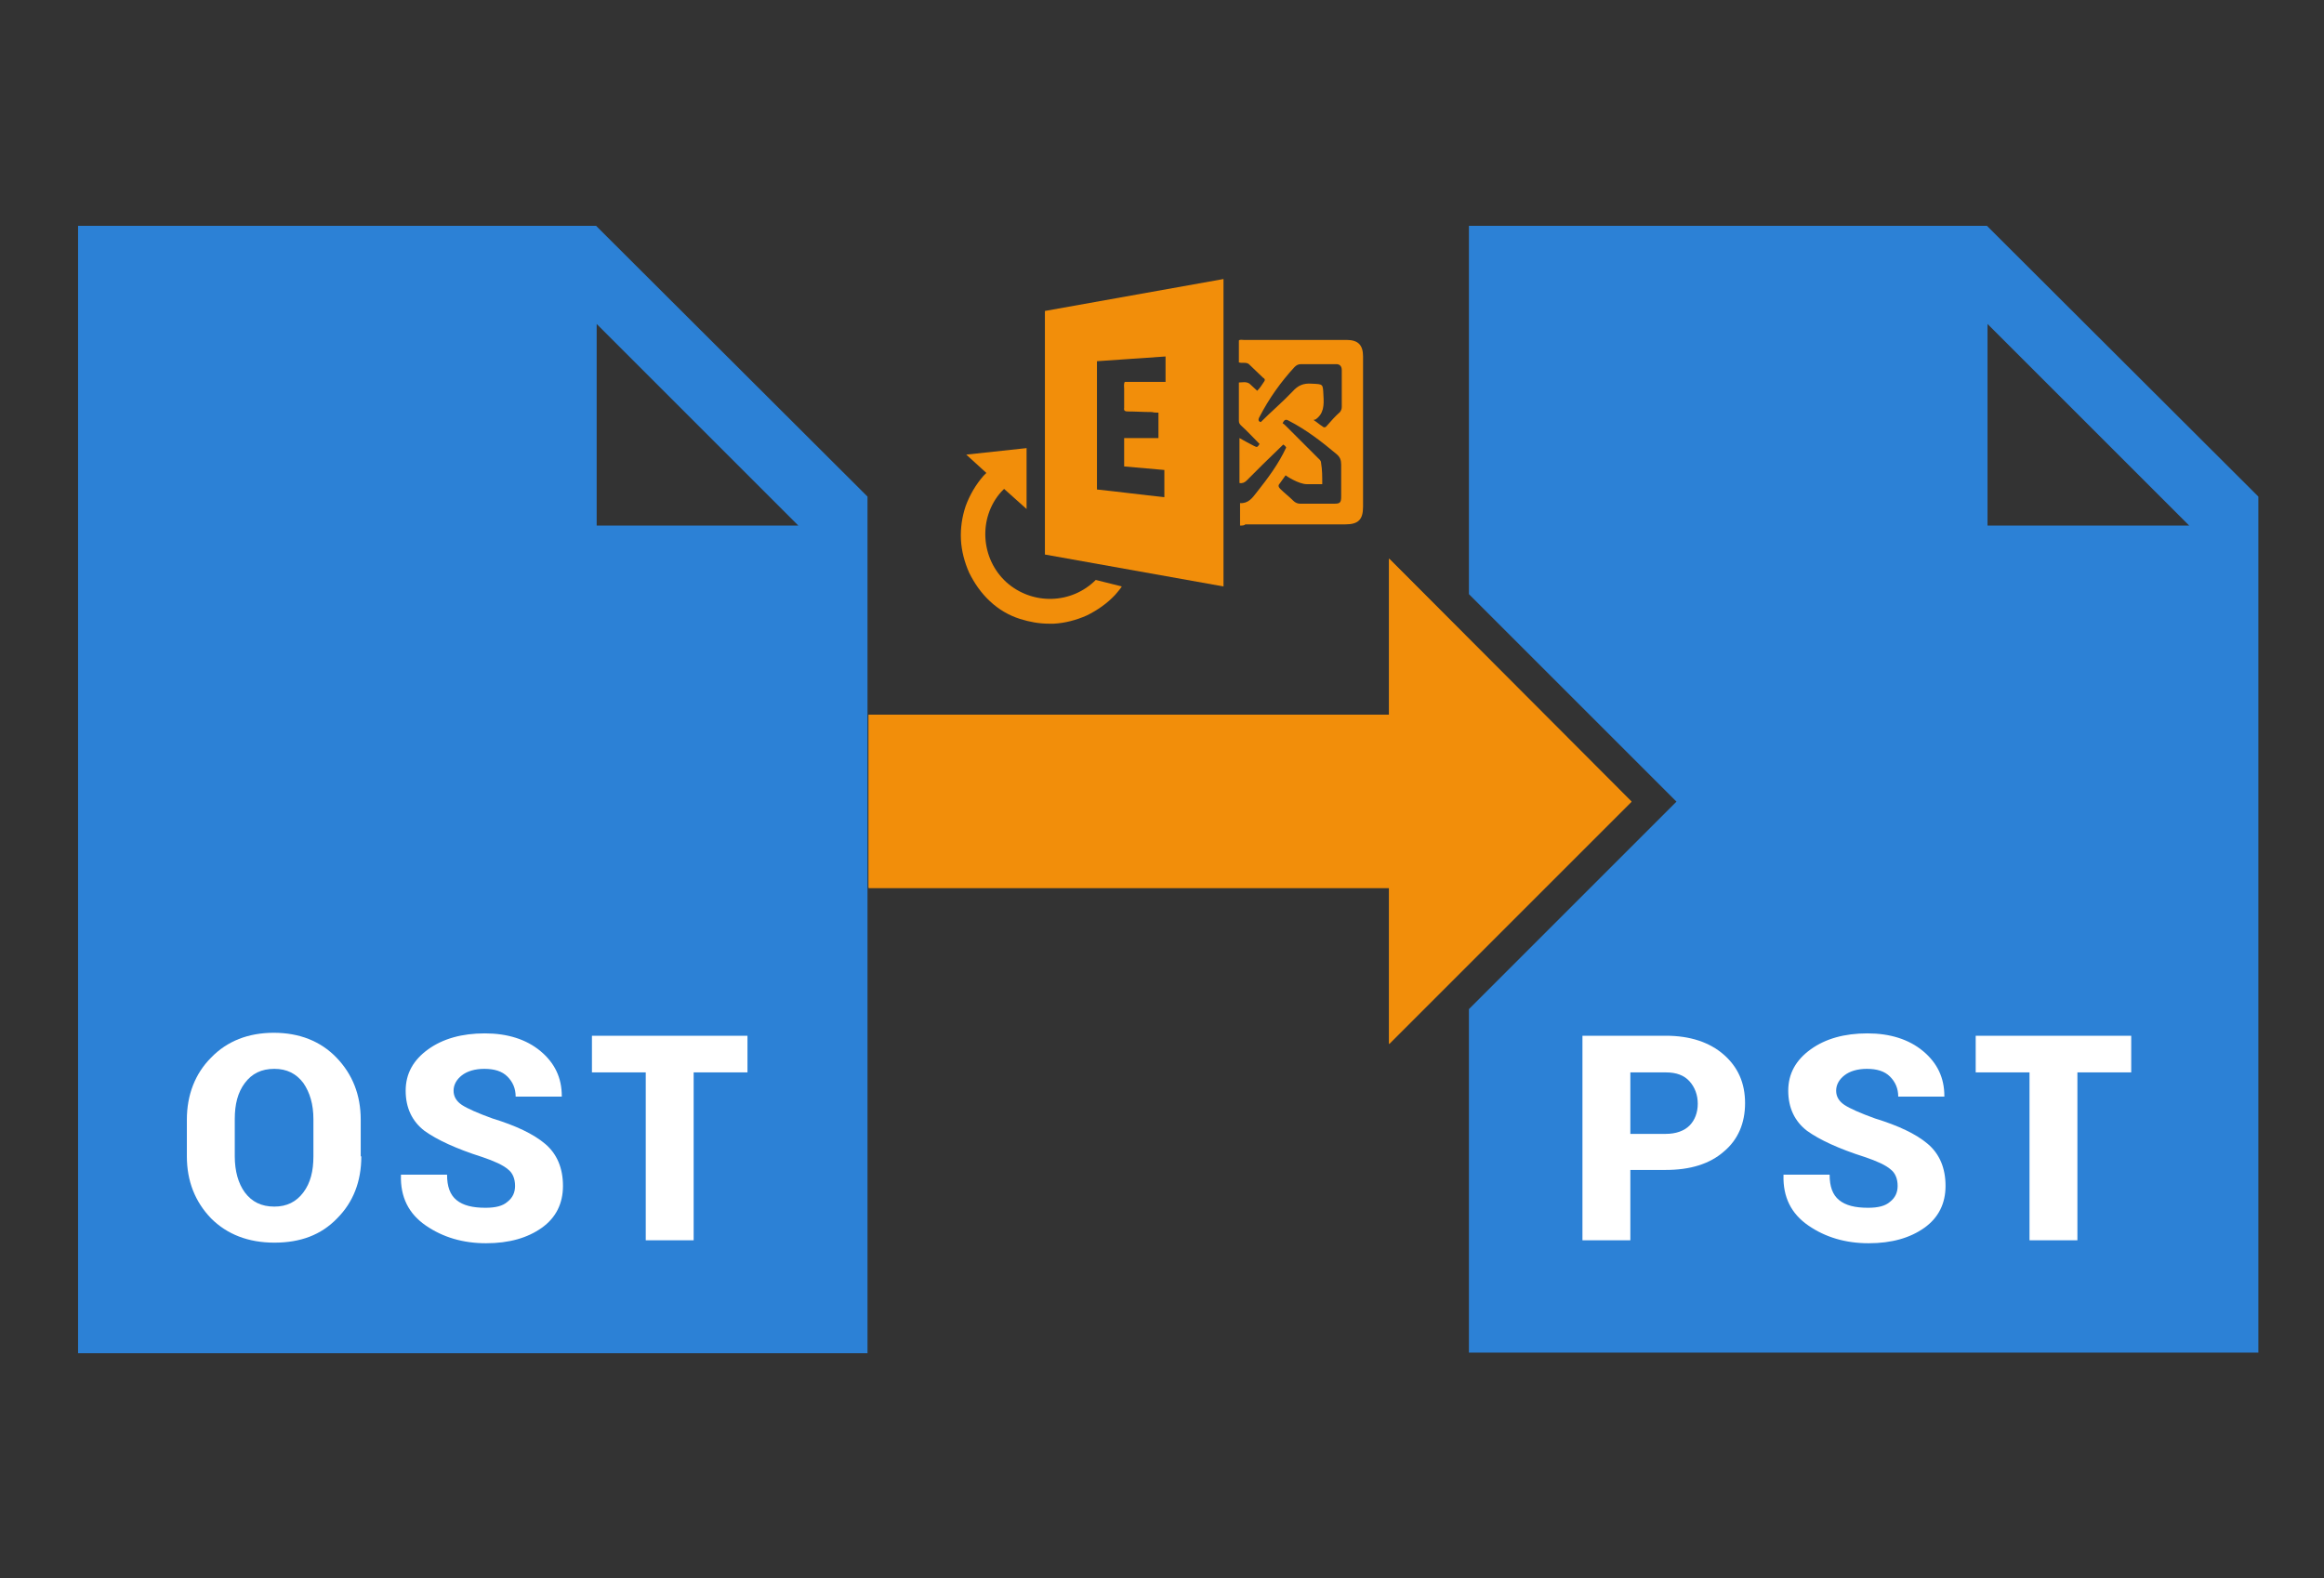 <?xml version="1.0" encoding="utf-8"?>
<!-- Generator: Adobe Illustrator 24.1.1, SVG Export Plug-In . SVG Version: 6.00 Build 0)  -->
<svg version="1.1" id="Layer_1" xmlns="http://www.w3.org/2000/svg" xmlns:xlink="http://www.w3.org/1999/xlink" x="0px" y="0px"
	 width="393px" height="267px" viewBox="0 0 393 267" style="enable-background:new 0 0 393 267;" xml:space="preserve">
<rect x="0" y="0" width="393" height="267" fill="#333333" stroke="none"/>
<g>
	<g>
		<polygon style="fill:#F28E0A;" points="146.9,150.2 234.9,150.2 234.9,176.6 275.9,135.6 234.9,94.5 234.9,120.9 146.9,120.9 		
			"/>
		<g>
			<path style="fill:#2C81D6;" d="M336,38.2h-87.6v62.3l35.1,35.1l-35.1,35.1v58.1h133.5V84L336,38.2z M336.1,88.9V54.8l34.1,34.1
				H336.1z"/>
		</g>
		<polygon style="fill:#F28E0A;" points="146.9,150.2 234.9,150.2 234.9,176.6 275.9,135.6 234.9,94.5 234.9,120.9 146.9,120.9 		
			"/>
		<path style="fill:#FFFFFF;" d="M275.7,197.9v11.9h-8.1v-34.6h14.1c4.1,0,7.4,1.1,9.8,3.2c2.4,2.1,3.6,4.8,3.6,8.2
			c0,3.4-1.2,6.2-3.6,8.2c-2.4,2.1-5.7,3.1-9.8,3.1H275.7z M275.7,191.8h6c1.7,0,3.1-0.5,4-1.4s1.4-2.2,1.4-3.7
			c0-1.5-0.5-2.8-1.4-3.8c-0.9-1-2.2-1.5-4-1.5h-6V191.8z"/>
		<path style="fill:#FFFFFF;" d="M320.9,200.6c0-1.2-0.4-2.2-1.2-2.8c-0.8-0.7-2.3-1.4-4.4-2.1c-4.4-1.4-7.6-2.9-9.7-4.4
			c-2.1-1.6-3.2-3.9-3.2-6.8c0-2.9,1.3-5.2,3.8-7c2.5-1.8,5.7-2.7,9.6-2.7c3.8,0,7,1,9.4,3c2.4,2,3.6,4.5,3.6,7.6l0,0.1H321
			c0-1.4-0.5-2.5-1.4-3.4c-0.9-0.9-2.2-1.3-3.9-1.3c-1.6,0-2.9,0.4-3.8,1.1c-0.9,0.7-1.4,1.6-1.4,2.6c0,1,0.5,1.8,1.4,2.4
			c0.9,0.6,2.7,1.4,5.2,2.3c3.9,1.2,6.9,2.6,8.9,4.3c2,1.7,3,4.1,3,7.1c0,3-1.2,5.4-3.6,7.1c-2.4,1.7-5.5,2.6-9.4,2.6
			c-3.9,0-7.3-1-10.2-3c-2.9-2-4.3-4.8-4.2-8.5l0-0.1h7.8c0,2,0.5,3.4,1.6,4.3c1.1,0.9,2.7,1.3,4.9,1.3c1.7,0,2.9-0.3,3.7-1
			C320.5,202.6,320.9,201.7,320.9,200.6z"/>
		<path style="fill:#FFFFFF;" d="M360.4,181.4h-9.1v28.4h-8.1v-28.4h-9.1v-6.2h26.3V181.4z"/>
		<path style="fill:#2C81D6;" d="M100.8,38.2H13.2v190.7h133.5V84L100.8,38.2z M100.9,88.9V54.8L135,88.9H100.9z"/>
		<path style="fill:#FFFFFF;" d="M61.1,195.6c0,4.3-1.4,7.8-4.1,10.5c-2.7,2.8-6.2,4.1-10.6,4.1c-4.4,0-8-1.4-10.7-4.1
			c-2.7-2.8-4.1-6.3-4.1-10.5v-6.2c0-4.2,1.4-7.8,4.1-10.5c2.7-2.8,6.3-4.2,10.6-4.2c4.3,0,7.9,1.4,10.6,4.2
			c2.7,2.8,4.1,6.3,4.1,10.5V195.6z M53,189.3c0-2.5-0.6-4.5-1.7-6.1c-1.2-1.6-2.8-2.4-4.9-2.4c-2.2,0-3.8,0.8-5,2.4
			c-1.2,1.6-1.7,3.6-1.7,6.1v6.3c0,2.5,0.6,4.6,1.7,6.1c1.2,1.6,2.8,2.4,5,2.4c2.1,0,3.7-0.8,4.9-2.4c1.2-1.6,1.7-3.6,1.7-6.1V189.3
			z"/>
		<path style="fill:#FFFFFF;" d="M87.1,200.6c0-1.2-0.4-2.2-1.2-2.8c-0.8-0.7-2.3-1.4-4.4-2.1c-4.4-1.4-7.6-2.9-9.7-4.4
			c-2.1-1.6-3.2-3.9-3.2-6.8c0-2.9,1.3-5.2,3.8-7c2.5-1.8,5.7-2.7,9.6-2.7c3.8,0,7,1,9.4,3c2.4,2,3.6,4.5,3.6,7.6l0,0.1h-7.8
			c0-1.4-0.5-2.5-1.4-3.4c-0.9-0.9-2.2-1.3-3.9-1.3c-1.6,0-2.9,0.4-3.8,1.1c-0.9,0.7-1.4,1.6-1.4,2.6c0,1,0.5,1.8,1.4,2.4
			c0.9,0.6,2.7,1.4,5.2,2.3c3.9,1.2,6.9,2.6,8.9,4.3c2,1.7,3,4.1,3,7.1c0,3-1.2,5.4-3.6,7.1c-2.4,1.7-5.5,2.6-9.4,2.6
			c-3.9,0-7.3-1-10.2-3c-2.9-2-4.3-4.8-4.2-8.5l0-0.1h7.8c0,2,0.5,3.4,1.6,4.3c1.1,0.9,2.7,1.3,4.9,1.3c1.7,0,2.9-0.3,3.7-1
			C86.7,202.6,87.1,201.7,87.1,200.6z"/>
		<path style="fill:#FFFFFF;" d="M126.4,181.4h-9.1v28.4h-8.1v-28.4h-9.1v-6.2h26.3V181.4z"/>
	</g>
	<g>
		<g>
			<g>
				<path style="fill:#F28E0A;" d="M206.9,99.2c-10.1-1.8-20.1-3.6-30.2-5.4c0-13.7,0-27.4,0-41.2c10-1.8,20.1-3.6,30.2-5.4
					C206.9,64.5,206.9,81.8,206.9,99.2z M190.1,74.1c2,0,3.9,0,5.8,0c0-1.4,0-2.8,0-4.3c-0.4,0-0.7,0-1.1-0.1
					c-1.4,0-2.8-0.1-4.1-0.1c-0.4,0-0.7-0.1-0.6-0.6c0-1.1,0-2.1,0-3.2c0-0.4-0.1-0.8,0.1-1.2c2.3,0,4.6,0,6.9,0c0-1.5,0-2.8,0-4.3
					c-3.9,0.3-7.7,0.5-11.6,0.8c0,7.3,0,14.4,0,21.7c3.8,0.4,7.6,0.9,11.4,1.3c0-1.6,0-3.1,0-4.6c-2.3-0.2-4.6-0.4-6.8-0.6
					C190.1,77.3,190.1,75.7,190.1,74.1z"/>
				<path style="fill:#F28E0A;" d="M209.7,88.9c0-1.3,0-2.5,0-3.8c1.4,0.1,2.1-0.9,2.8-1.8c1.9-2.4,3.7-4.8,5-7.6
					c-0.1-0.2-0.3-0.4-0.5-0.5c-1.2,1.2-2.4,2.3-3.6,3.5c-0.9,0.9-1.7,1.7-2.6,2.6c-0.3,0.3-0.7,0.5-1.2,0.4c0-2.5,0-5,0-7.6
					c0.9,0.5,1.6,0.9,2.4,1.3c0.6,0.3,0.6,0.3,1-0.3c-1-1-2-2.1-3.1-3.1c-0.2-0.2-0.4-0.4-0.4-0.8c0-2.1,0-4.2,0-6.5
					c0.6,0,1.2-0.2,1.8,0.2c0.4,0.4,0.9,0.8,1.3,1.2c0.5-0.5,0.8-1,1.2-1.6c0.2-0.3,0-0.5-0.2-0.6c-0.8-0.8-1.6-1.5-2.4-2.3
					c-0.5-0.4-1.1-0.1-1.7-0.3c0-1.2,0-2.5,0-3.7c0.2-0.2,0.5-0.1,0.8-0.1c5.8,0,11.6,0,17.4,0c2,0,2.8,0.9,2.8,2.8
					c0,8.5,0,17,0,25.4c0,2.2-0.8,3-3,3c-5.6,0-11.3,0-16.9,0C210.4,88.9,210.1,88.9,209.7,88.9z M223.6,81.9c-0.9,0-1.7,0-2.6,0
					c-1.4,0-3.5-1.4-3.6-1.5l-1,1.4c-0.3,0.3-0.2,0.6,0.1,0.9c0.7,0.7,1.5,1.3,2.2,2c0.3,0.3,0.7,0.5,1.1,0.5c2,0,4,0,5.9,0
					c0.9,0,1.1-0.2,1.1-1.2c0-1.8,0-3.6,0-5.4c0-0.8-0.2-1.3-0.8-1.8c-2.5-2.1-5.1-4.1-8-5.6c-0.5-0.3-0.8-0.3-1.1,0.4
					c0.2,0.1,0.4,0.3,0.6,0.5c1.8,1.8,3.6,3.6,5.4,5.4c0.2,0.2,0.5,0.4,0.5,0.8C223.6,79.4,223.6,80.6,223.6,81.9z M222.2,71.1
					c0.5,0.3,0.9,0.7,1.4,1c0.3,0.3,0.6,0.2,0.8-0.1c0.7-0.8,1.4-1.6,2.2-2.3c0.2-0.3,0.3-0.5,0.3-0.9c0-2.1,0-4.2,0-6.2
					c0-0.6-0.3-1-0.9-1c-2,0-4,0-6,0c-0.5,0-0.8,0.2-1.1,0.5c-2.3,2.5-4.3,5.3-5.9,8.4c-0.3,0.5-0.2,0.8,0.2,0.9
					c1.8-1.8,3.7-3.4,5.4-5.2c0.9-1,1.8-1.4,3.2-1.3c2,0.1,1.9,0,2,2c0.1,1.6,0.1,3.1-1.4,4.1C222.2,70.9,222.2,71,222.2,71.1z"/>
			</g>
		</g>
		<path style="fill:#F28E0A;" d="M185.3,98.1c-4.1,4.1-10.7,4.3-15.1,0.4c-4.4-4-4.8-10.9-0.9-15.3l0.5-0.5l3.8,3.4l0-10.3
			l-10.2,1.1l3.4,3.1l-0.5,0.5c-1.3,1.5-2.3,3.2-3,5.1c-0.6,1.8-0.9,3.7-0.8,5.7c0.1,1.9,0.6,3.8,1.4,5.6c0.9,1.8,2,3.4,3.5,4.8
			c1.5,1.4,3.2,2.4,5.1,3c1.6,0.5,3.2,0.8,4.9,0.8c0.3,0,0.5,0,0.8,0c1.9-0.1,3.8-0.6,5.6-1.4c1.8-0.9,3.4-2,4.8-3.5
			c0.4-0.5,0.8-0.9,1.1-1.4L185.3,98.1z"/>
	</g>
</g>
</svg>

